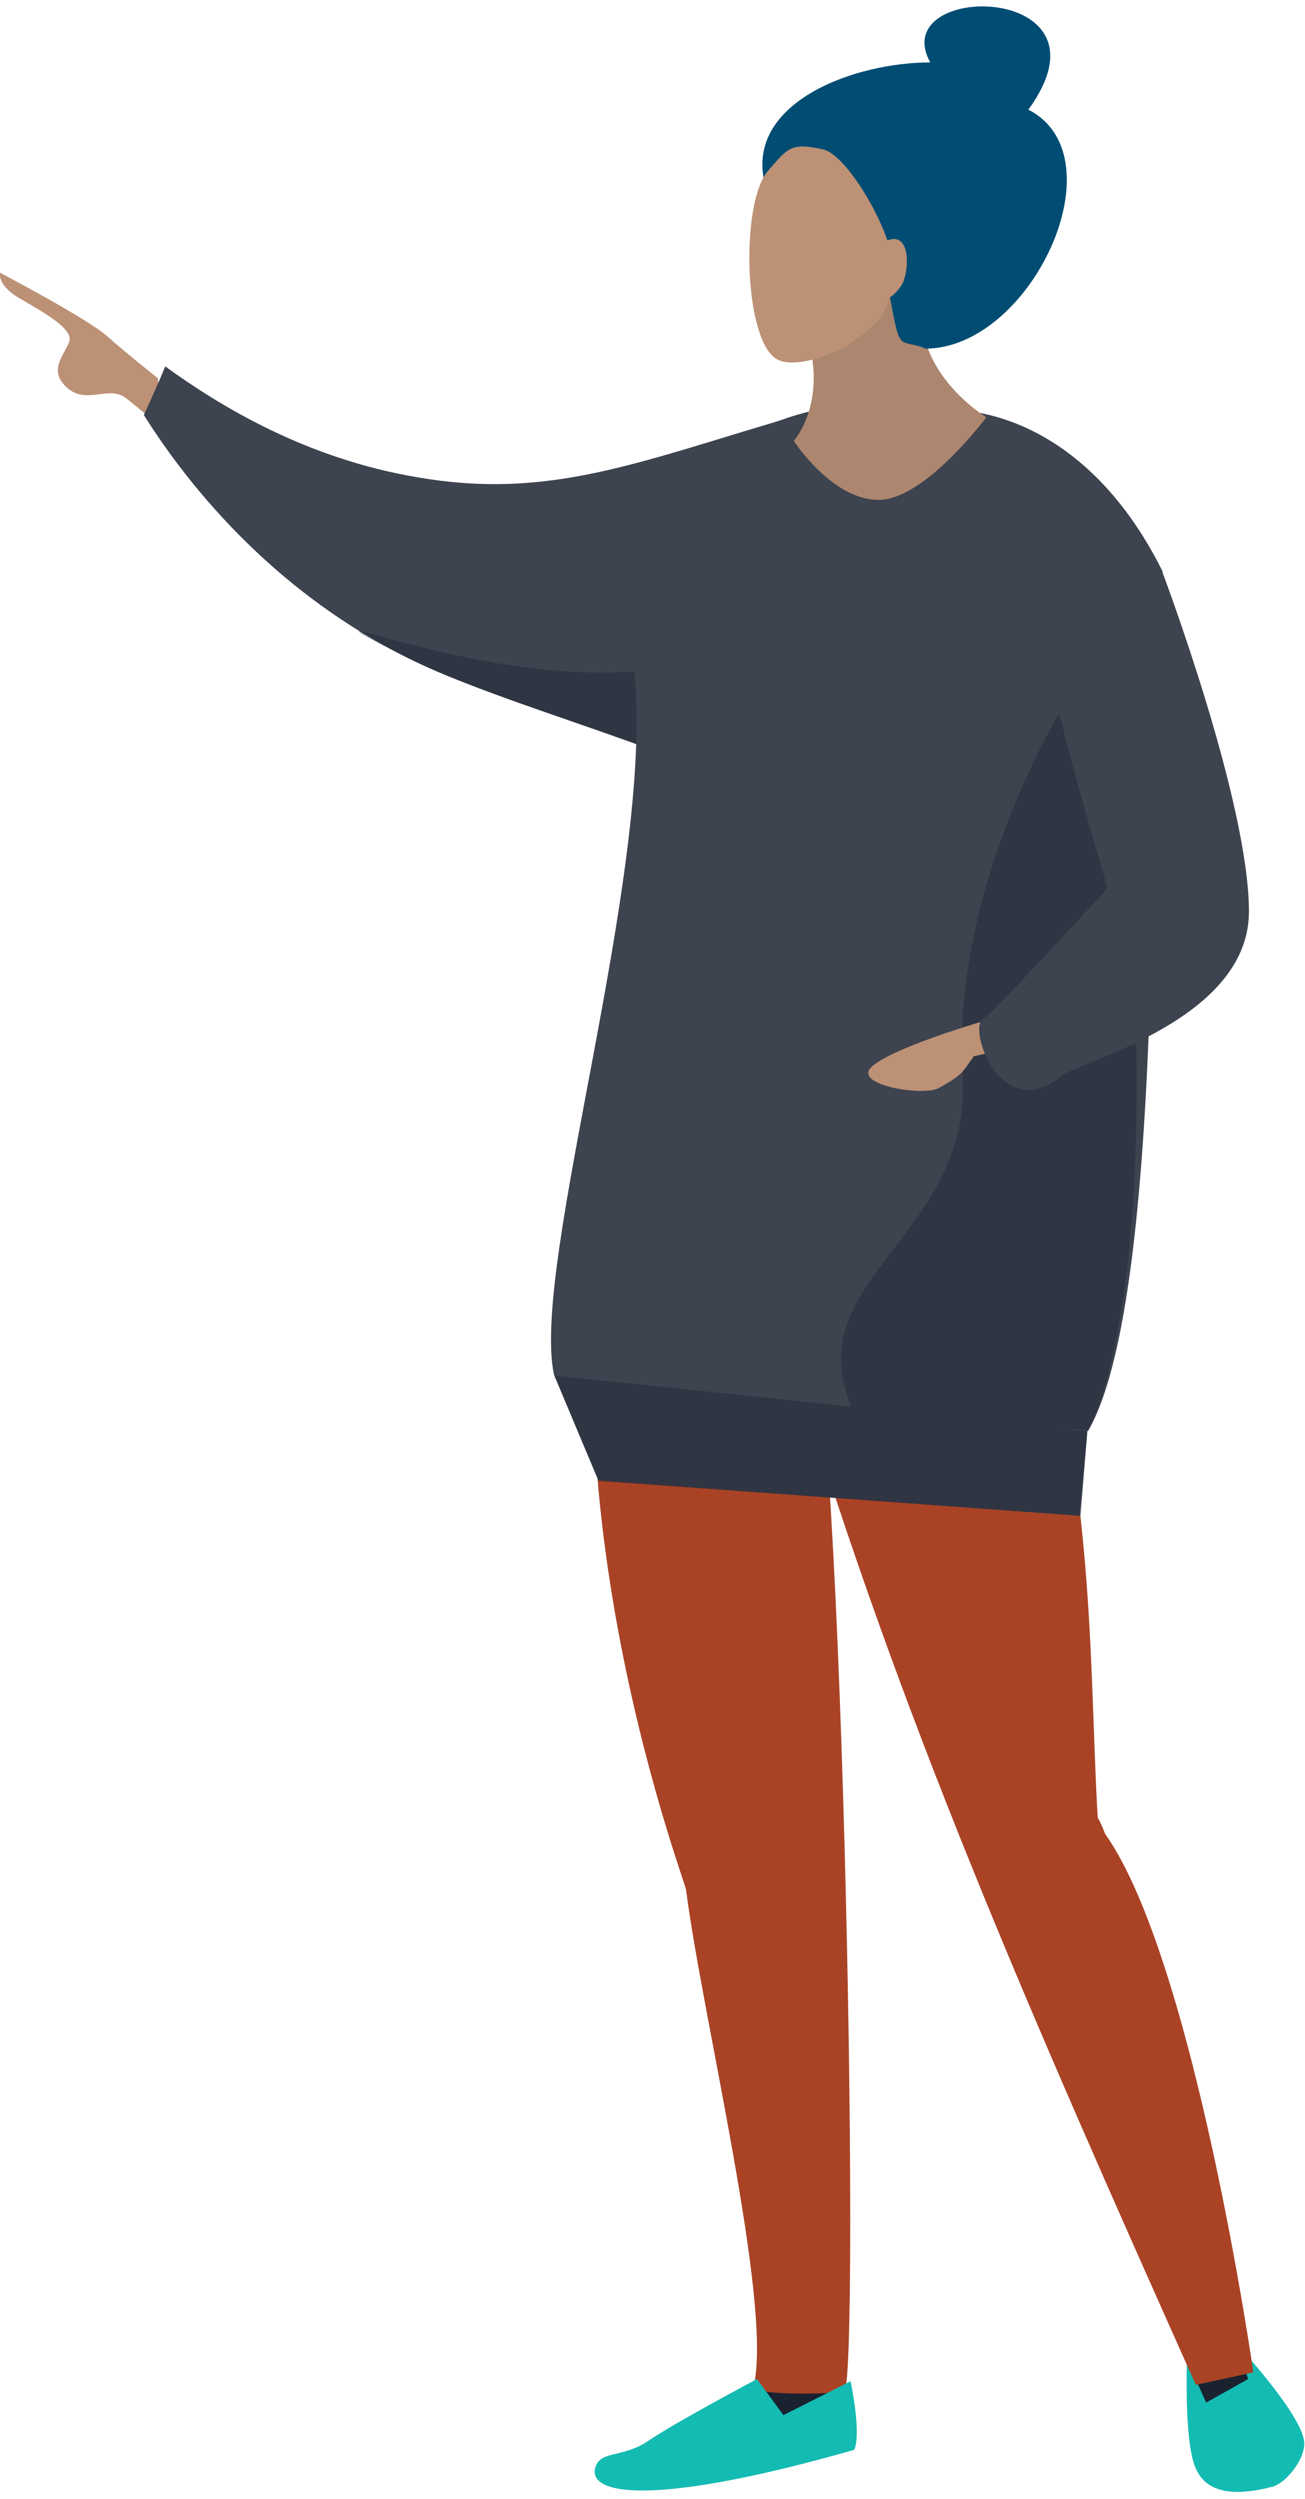 <!-- Generator: Adobe Illustrator 25.2.3, SVG Export Plug-In  --><svg xmlns="http://www.w3.org/2000/svg" xmlns:xlink="http://www.w3.org/1999/xlink" version="1.1" x="0px" y="0px" width="176px" height="337px" viewBox="0 0 176.9 337" style="overflow:visible;enable-background:new 0 0 176.9 337;" xml:space="preserve" aria-hidden="true">
<style type="text/css">
	.st0-60fa2c742252b{fill:#BC9176;}
	.st1-60fa2c742252b{fill:#3D434F;}
	.st2-60fa2c742252b{opacity:0.4;fill:#1A2230;}
	.st3-60fa2c742252b{fill:#1A2230;}
	.st4-60fa2c742252b{fill:#AA4326;}
	.st5-60fa2c742252b{fill:#13BBB2;}
	.st6-60fa2c742252b{opacity:0.1;fill:#1A2230;}
	.st7-60fa2c742252b{fill:#004C73;}
</style>
<defs><linearGradient class="cerosgradient" data-cerosgradient="true" id="CerosGradient_idb8132dfdf" gradientUnits="userSpaceOnUse" x1="50%" y1="100%" x2="50%" y2="0%"><stop offset="0%" stop-color="#d1d1d1"/><stop offset="100%" stop-color="#d1d1d1"/></linearGradient><linearGradient/>
</defs>
<g>
	<path class="st0-60fa2c742252b" d="M21.4,50.4c0,0-4.2-3.3-7-5.8C11.6,42.2,0,36.1,0,36.1s-0.4,1.5,2.2,3.2c2.6,1.6,7.8,4.2,7.2,6.1   c-0.6,1.8-3,3.9-0.3,6.3c2.7,2.4,5.7-0.5,8.1,1.5c2.4,1.9,4.8,4,4.8,4L21.4,50.4z"/>
	<path class="st1-60fa2c742252b" d="M107.4,111.3c-3.9-7.1-30.5-13.8-47.1-20.7c-23.7-9.8-36.5-28.4-40.8-35.2c1-2.2,2-4.4,2.9-6.6   c7.7,5.6,19.3,12.5,34,15c19.9,3.5,32.5-3.2,57.9-10.1C124.3,51,123.1,140.3,107.4,111.3z"/>
	<path class="st2-60fa2c742252b" d="M105.3,108.9c-8.3-7.4-36-13.3-51.1-21.1c-20.4-10.5,20.1,9.8,44.5-0.5C98.7,93.3,102.9,102.2,105.3,108.9z"/>
	<path class="st3-60fa2c742252b" d="M168,316.8c0.6,4.6,3.2,7.7,3.2,7.7l-7.5,2.9l-2.7-8.4C160.9,318.9,166.8,312.5,168,316.8z"/>
	<path class="st3-60fa2c742252b" d="M114.5,320.3c-0.2,3.5,0,5.2,0,5.2s-4.9,4-7.9,4.3c-2.4,0.2-4.3-2.2-3.7-4c0.4-1.3,0.2-3.2,0.6-5.4   C104.8,311.9,114.5,314.3,114.5,320.3z"/>
	<path class="st4-60fa2c742252b" d="M114.4,323.4c0,0-12.6,0.8-12.2-1c2.5-11.3-7-49.9-9.2-67.1c-0.2-1.5-23-61.1-6.9-109.3   c0.9-2.6,19.9,28.8,22.7,29.1C114.2,175.5,116.7,323.4,114.4,323.4z"/>
	<g>
		<path class="st5-60fa2c742252b" d="M88,329.9c-3.6,2.5-6.6,1.3-7.3,3.7c-1.1,3.7,7.8,5.4,35.1-2.4c1-2.3-0.5-9.3-0.5-9.3l-9.1,4.6l-3.6-4.9    C102.5,321.7,92.2,327.1,88,329.9z"/>
	</g>
	<path class="st5-60fa2c742252b" d="M160.9,319c0,0-0.4,10.8,1.1,14.5c1.3,3.3,4.7,4.2,10.5,2.7c1.8-0.5,4.3-3.6,4.3-5.8   c0.1-3.6-9.3-13.7-9.3-13.7l1.7,4.9l-5.7,3.2L160.9,319z"/>
	<path class="st4-60fa2c742252b" d="M169.9,320.7l-7.8,1.7c-22.9-51.2-39.9-90.1-54.1-136.8c0,0,14.9-32.2,25.9-32.4   c15.2,39.5,13.5,68.6,14.9,92.3c0.4,0.7,0.7,1.4,1,2.2C161.9,264.8,169.9,320.7,169.9,320.7z"/>
	<path class="st1-60fa2c742252b" d="M157.6,76.6c-11.1-22.3-27.8-21.8-27.8-21.8c-6.8-1.7-16.9-1.5-24.5,1.5c0,0-21.8,9.1-19.3,34   c2.7,27.3-14.1,80.2-10.9,95.2c0.2,0.7,72.4,7.6,72.4,7.6C159.4,172.5,155,83.6,157.6,76.6z"/>
	<path class="st0-60fa2c742252b" d="M125.4,38.9c-1.2-1.5-2.9-4.1-5.8-4.3c-3,0-9.3,7.3-10.6,8.8c3.6,10-1.4,15.5-1.4,15.5s5.1,7.9,11.4,8   c6.3,0.1,14.7-11.2,14.7-11.2S122.8,49.1,125.4,38.9z"/>
	<polygon class="st1-60fa2c742252b" points="146.4,204.6 81.1,199.8 75.1,185.5 147.4,193.1  "/>
	<path class="st6-60fa2c742252b" d="M125.4,38.9c-1.2-1.5-2.9-4.1-5.8-4.3c-3,0-9.3,7.3-10.6,8.8c3.6,10-1.4,15.5-1.4,15.5s5.1,7.9,11.4,8   c6.3,0.1,14.7-11.2,14.7-11.2S122.8,49.1,125.4,38.9z"/>
	<path class="st7-60fa2c742252b" d="M122.5,45.5c0.8,0.4,2.1,0.4,2.9,0.9c14.4,0,26.5-26,14-32.4C152-3.3,120-3.5,126.1,7.6   c-10.3,0-24.4,5.3-22.6,15.6c0.8-0.9,3-3.5,3.8-3.6c2.3,0.3,1,1,5.8,5.2C121.9,32.5,120.2,44.3,122.5,45.5z"/>
	<path class="st0-60fa2c742252b" d="M119.4,32.2c4.3-2.8,3.9,4,2.8,5.6c-0.4,0.6-1.3,1.8-2.2,1.8L119.4,32.2z"/>
	<g>
		<path class="st0-60fa2c742252b" d="M121.1,36c0.4-4.4-6-15.8-9.5-16.6c-4.4-1-4.8-0.2-7.5,2.9c-3.7,4.3-3.3,22.4,1,25.4c2.5,1.7,8.3-0.8,9.7-1.7    C119.4,42.8,120.6,41.7,121.1,36z"/>
	</g>
	<path class="st2-60fa2c742252b" d="M147.4,193.1l-0.9,11.5l-65.3-4.7l-6-14.3l40.2,4.2v0c-7.3-17.5,16.5-23,15.1-45.3   c-1.5-24.8,13.1-48.7,13.1-48.7c4.2,17.7,10,31.9,10.4,44.1C154.9,181,147.4,193.1,147.4,193.1z"/>
	<path class="st0-60fa2c742252b" d="M132.8,137.7c0,0-11.9,3.5-14.6,6c-2.8,2.5,7,4.1,9.1,2.9c2.1-1.2,2.9-1.7,3.8-3c0.9-1.3,0.9-1.3,0.9-1.3   l2.4-0.5C134.4,141.7,135,138.4,132.8,137.7z"/>
	<g>
		<path class="st1-60fa2c742252b" d="M152.2,117.3l-8.8-21.6l14.1-19.2c0,0,11.8,31.2,11.8,46.2c0,14.8-23.1,20.3-25.6,22.4    c-8.3,6.7-13-7.6-10.1-8.1C135.9,135.1,152.2,117.3,152.2,117.3z"/>
	</g>
</g>
</svg>